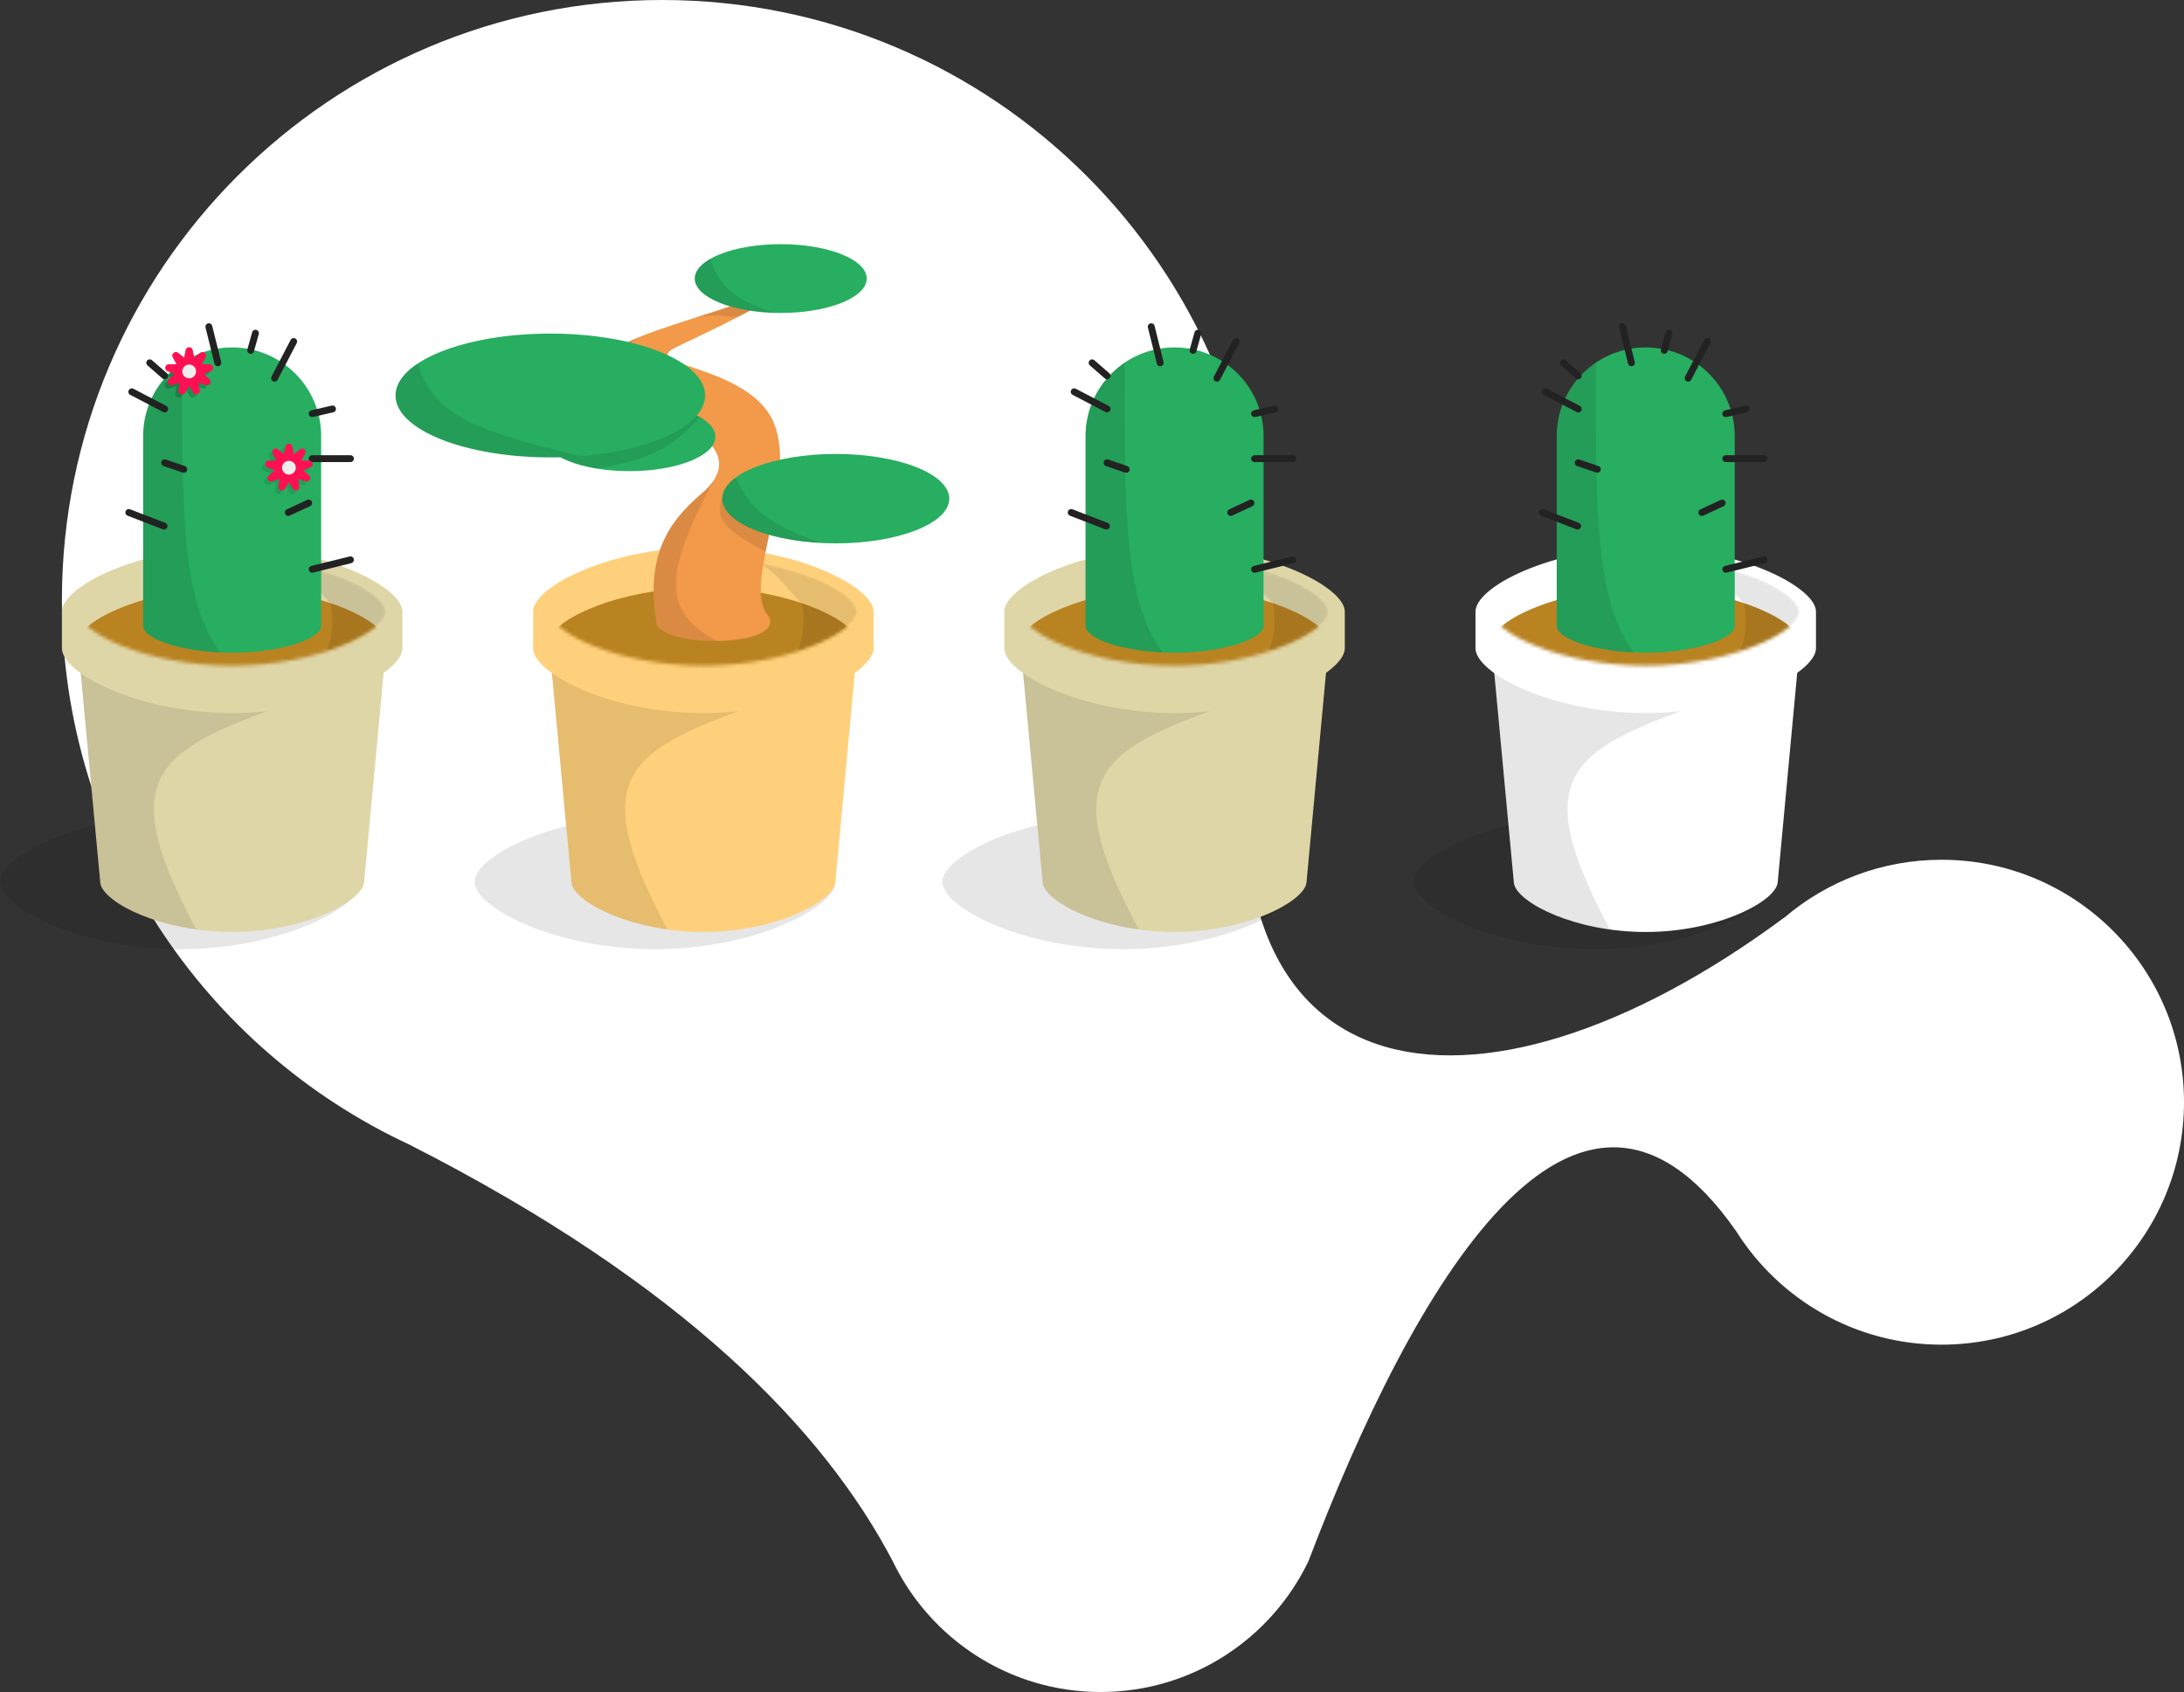 <svg width="635" height="492" viewBox="0 0 635 492" fill="none" xmlns="http://www.w3.org/2000/svg">
<rect x="0" y="0" width="635" height="492" fill="#333333" stroke="none"/>
<path d="M174.5 0C78.126 0 0 78.126 0 174.5C0 244.615 41.353 305.072 101 332.812C181 373.5 221.668 416 241.584 454C252.395 476.482 275.385 492 302 492C328.615 492 351.605 476.482 362.416 454C392.5 375 440.08 291 486.79 358C499.267 377.826 521.345 391 546.5 391C585.436 391 617 359.436 617 320.5C617 281.564 585.436 250 546.5 250C529.159 250 513.279 256.261 501 266.646C410.5 333.793 326.5 320.5 347.223 199.5C348.394 191.336 349 182.989 349 174.5C349 78.126 270.874 0 174.5 0Z" transform="translate(18)" fill="white"/>
<g style="mix-blend-mode:multiply" opacity="0.1" transform="translate(0 237)">
<path d="M104.999 19.5C104.815 26.835 81.494 39 52.5 39C23.506 39 0.185 27.014 0.001 19.5C-0.183 11.986 23.506 0 52.5 0C81.494 0 105.183 12.165 104.999 19.5Z" fill="black"/>
</g>
<g style="mix-blend-mode:multiply" opacity="0.1" transform="translate(138 237)">
<path d="M104.999 19.5C104.815 26.835 81.494 39 52.5 39C23.506 39 0.185 27.014 0.001 19.5C-0.183 11.986 23.506 0 52.5 0C81.494 0 105.183 12.165 104.999 19.5Z" fill="black"/>
</g>
<g style="mix-blend-mode:multiply" opacity="0.1" transform="translate(274 237)">
<path d="M104.999 19.5C104.815 26.835 81.494 39 52.5 39C23.506 39 0.185 27.014 0.001 19.5C-0.183 11.986 23.506 0 52.5 0C81.494 0 105.183 12.165 104.999 19.5Z" fill="black"/>
</g>
<g style="mix-blend-mode:multiply" opacity="0.1" transform="translate(411 237)">
<path d="M104.999 19.5C104.815 26.835 81.494 39 52.5 39C23.506 39 0.185 27.014 0.001 19.5C-0.183 11.986 23.506 0 52.5 0C81.494 0 105.183 12.165 104.999 19.5Z" fill="black"/>
</g>
<path d="M44.636 98.753C65.834 98.753 82.884 89.63 83.019 84.129L89.271 17.032C89.428 10.626 69.287 0 44.636 0C19.985 0 -0.156 10.469 0.001 17.032L6.331 84.741C7.603 90.39 24.19 98.753 44.636 98.753Z" transform="translate(22.864 172.247)" fill="#DFD6A7"/>
<g style="mix-blend-mode:multiply" opacity="0.1" transform="translate(22.864 172.247)">
<path d="M44.636 0C19.985 0 -0.156 10.469 0.001 17.032L6.331 84.741C7.378 89.391 18.803 95.88 34.215 98.029C6.331 45.591 26.226 44.387 88.71 23.054L89.271 17.032C89.428 10.626 69.287 0 44.636 0Z" fill="black"/>
</g>
<path d="M49.5 0C22.163 0 -0.173 11.527 0.001 18.753L0.002 29.419C0.176 36.645 22.163 48.172 49.501 48.172C76.838 48.172 98.826 36.473 99 29.419L98.999 18.753C99.173 11.699 76.838 0 49.5 0Z" transform="translate(18 159.172)" fill="#DFD6A7"/>
<mask id="mask0" mask-type="alpha" maskUnits="userSpaceOnUse" x="22" y="162" width="91" height="32">
<path d="M89.271 15.656C89.114 21.545 69.287 31.312 44.636 31.312C19.985 31.312 0.158 21.689 0.001 15.656C-0.156 9.623 19.985 0 44.636 0C69.287 0 89.428 9.767 89.271 15.656Z" transform="translate(22.864 162.269)" fill="#C4C4C4"/>
</mask>
<g mask="url(#mask0)">
<path d="M89.271 15.656C89.114 21.545 69.287 31.312 44.636 31.312C19.985 31.312 0.158 21.689 0.001 15.656C-0.156 9.623 19.985 0 44.636 0C69.287 0 89.428 9.767 89.271 15.656Z" transform="translate(22.864 170.871)" fill="#B98322"/>
<g style="mix-blend-mode:multiply" opacity="0.1" transform="translate(83.557 163.645)">
<path d="M28.578 14.28C28.698 9.741 16.764 2.899 0 0C5.872 3.327 7.042 6.366 12.6 11.871C13.469 16.516 13.215 20.609 11.384 25.767C21.794 22.405 28.487 17.692 28.578 14.28Z" fill="black"/>
</g>
</g>
<path d="M25.878 88.774C40.17 88.774 51.666 84.713 51.756 81.055L51.757 25.783C51.757 11.543 40.171 0 25.878 0C11.586 0 0 11.543 0 25.783L0.001 81.055C0.091 84.802 11.586 88.774 25.878 88.774Z" transform="translate(41.622 101.021)" fill="#27AE60"/>
<g style="mix-blend-mode:multiply" opacity="0.1" transform="translate(41.622 105.446)">
<path d="M0.001 76.63L0 21.359C0 12.472 4.512 4.636 11.378 0C11.2 45.208 11.498 69.464 22.378 84.27C9.755 83.691 0.084 80.067 0.001 76.63Z" fill="black"/>
</g>
<path d="M10.421 23.914L0.868 18.925M42.378 14.968L47.936 4.301M53.32 38.366H64.436M15.979 41.462L10.421 39.57M46.373 54.022L52.278 51.269M10.247 57.978L0 54.022M53.32 70.538L64.436 67.785M25.878 10.495L23.273 0M35.431 6.882L36.82 1.892M10.421 14.28L6.079 10.495M53.32 25.29L59.225 23.914" transform="translate(37.453 95)" stroke="#222222" stroke-width="2" stroke-linecap="round" stroke-linejoin="round"/>
<path d="M44.636 98.753C65.834 98.753 82.884 89.63 83.019 84.129L89.271 17.032C89.428 10.626 69.287 0 44.636 0C19.985 0 -0.156 10.469 0.001 17.032L6.331 84.741C7.603 90.39 24.19 98.753 44.636 98.753Z" transform="translate(296.864 172.247)" fill="#DFD6A7"/>
<g style="mix-blend-mode:multiply" opacity="0.1" transform="translate(296.864 172.247)">
<path d="M44.636 0C19.985 0 -0.156 10.469 0.001 17.032L6.331 84.741C7.378 89.391 18.803 95.88 34.215 98.029C6.331 45.591 26.226 44.387 88.71 23.054L89.271 17.032C89.428 10.626 69.287 0 44.636 0Z" fill="black"/>
</g>
<path d="M49.5 0C22.163 0 -0.173 11.527 0.001 18.753L0.002 29.419C0.176 36.645 22.163 48.172 49.501 48.172C76.838 48.172 98.826 36.473 99 29.419L98.999 18.753C99.173 11.699 76.838 0 49.5 0Z" transform="translate(292 159.172)" fill="#DFD6A7"/>
<mask id="mask1" mask-type="alpha" maskUnits="userSpaceOnUse" x="296" y="162" width="91" height="32">
<path d="M89.271 15.656C89.114 21.545 69.287 31.312 44.636 31.312C19.985 31.312 0.158 21.689 0.001 15.656C-0.156 9.623 19.985 0 44.636 0C69.287 0 89.428 9.767 89.271 15.656Z" transform="translate(296.864 162.269)" fill="#C4C4C4"/>
</mask>
<g mask="url(#mask1)">
<path d="M89.271 15.656C89.114 21.545 69.287 31.312 44.636 31.312C19.985 31.312 0.158 21.689 0.001 15.656C-0.156 9.623 19.985 0 44.636 0C69.287 0 89.428 9.767 89.271 15.656Z" transform="translate(296.864 170.871)" fill="#B98322"/>
<g style="mix-blend-mode:multiply" opacity="0.1" transform="translate(357.557 163.645)">
<path d="M28.578 14.28C28.698 9.741 16.764 2.899 0 0C5.872 3.327 7.042 6.366 12.6 11.871C13.469 16.516 13.215 20.609 11.384 25.767C21.794 22.405 28.487 17.692 28.578 14.28Z" fill="black"/>
</g>
</g>
<path d="M25.878 88.774C40.17 88.774 51.666 84.713 51.756 81.055L51.757 25.783C51.757 11.543 40.171 0 25.878 0C11.586 0 0 11.543 0 25.783L0.001 81.055C0.091 84.802 11.586 88.774 25.878 88.774Z" transform="translate(315.622 101.021)" fill="#27AE60"/>
<g style="mix-blend-mode:multiply" opacity="0.1" transform="translate(315.622 105.446)">
<path d="M0.001 76.63L0 21.359C0 12.472 4.512 4.636 11.378 0C11.2 45.208 11.498 69.464 22.378 84.27C9.755 83.691 0.084 80.067 0.001 76.63Z" fill="black"/>
</g>
<path d="M10.421 23.914L0.868 18.925M42.378 14.968L47.936 4.301M53.32 38.366H64.436M15.979 41.462L10.421 39.57M46.373 54.022L52.278 51.269M10.247 57.978L0 54.022M53.32 70.538L64.436 67.785M25.878 10.495L23.273 0M35.431 6.882L36.82 1.892M10.421 14.28L6.079 10.495M53.32 25.29L59.225 23.914" transform="translate(311.453 95)" stroke="#222222" stroke-width="2" stroke-linecap="round" stroke-linejoin="round"/>
<path d="M44.636 98.753C65.834 98.753 82.884 89.63 83.019 84.129L89.271 17.032C89.428 10.626 69.287 0 44.636 0C19.985 0 -0.156 10.469 0.001 17.032L6.331 84.741C7.603 90.39 24.19 98.753 44.636 98.753Z" transform="translate(433.864 172.247)" fill="white"/>
<g style="mix-blend-mode:multiply" opacity="0.1" transform="translate(433.864 172.247)">
<path d="M44.636 0C19.985 0 -0.156 10.469 0.001 17.032L6.331 84.741C7.378 89.391 18.803 95.88 34.215 98.029C6.331 45.591 26.226 44.387 88.71 23.054L89.271 17.032C89.428 10.626 69.287 0 44.636 0Z" fill="black"/>
</g>
<path d="M49.5 0C22.163 0 -0.173 11.527 0.001 18.753L0.002 29.419C0.176 36.645 22.163 48.172 49.501 48.172C76.838 48.172 98.826 36.473 99 29.419L98.999 18.753C99.173 11.699 76.838 0 49.5 0Z" transform="translate(429 159.172)" fill="white"/>
<mask id="mask2" mask-type="alpha" maskUnits="userSpaceOnUse" x="433" y="162" width="91" height="32">
<path d="M89.271 15.656C89.114 21.545 69.287 31.312 44.636 31.312C19.985 31.312 0.158 21.689 0.001 15.656C-0.156 9.623 19.985 0 44.636 0C69.287 0 89.428 9.767 89.271 15.656Z" transform="translate(433.864 162.269)" fill="#C4C4C4"/>
</mask>
<g mask="url(#mask2)">
<path d="M89.271 15.656C89.114 21.545 69.287 31.312 44.636 31.312C19.985 31.312 0.158 21.689 0.001 15.656C-0.156 9.623 19.985 0 44.636 0C69.287 0 89.428 9.767 89.271 15.656Z" transform="translate(433.864 170.871)" fill="#B98322"/>
<g style="mix-blend-mode:multiply" opacity="0.1" transform="translate(494.557 163.645)">
<path d="M28.578 14.28C28.698 9.741 16.764 2.899 0 0C5.872 3.327 7.042 6.366 12.6 11.871C13.469 16.516 13.215 20.609 11.384 25.767C21.794 22.405 28.487 17.692 28.578 14.28Z" fill="black"/>
</g>
</g>
<path d="M25.878 88.774C40.17 88.774 51.666 84.713 51.756 81.055L51.757 25.783C51.757 11.543 40.171 0 25.878 0C11.586 0 0 11.543 0 25.783L0.001 81.055C0.091 84.802 11.586 88.774 25.878 88.774Z" transform="translate(452.622 101.021)" fill="#27AE60"/>
<g style="mix-blend-mode:multiply" opacity="0.1" transform="translate(452.622 105.446)">
<path d="M0.001 76.63L0 21.359C0 12.472 4.512 4.636 11.378 0C11.2 45.208 11.498 69.464 22.378 84.27C9.755 83.691 0.084 80.067 0.001 76.63Z" fill="black"/>
</g>
<path d="M10.421 23.914L0.868 18.925M42.378 14.968L47.936 4.301M53.32 38.366H64.436M15.979 41.462L10.421 39.57M46.373 54.022L52.278 51.269M10.247 57.978L0 54.022M53.32 70.538L64.436 67.785M25.878 10.495L23.273 0M35.431 6.882L36.82 1.892M10.421 14.28L6.079 10.495M53.32 25.29L59.225 23.914" transform="translate(448.453 95)" stroke="#222222" stroke-width="2" stroke-linecap="round" stroke-linejoin="round"/>
<path d="M44.636 98.753C65.834 98.753 82.884 89.63 83.019 84.129L89.271 17.032C89.428 10.626 69.287 0 44.636 0C19.985 0 -0.156 10.469 0.001 17.032L6.331 84.741C7.603 90.39 24.19 98.753 44.636 98.753Z" transform="translate(159.864 172.247)" fill="#FFD07B"/>
<g style="mix-blend-mode:multiply" opacity="0.1" transform="translate(159.864 172.247)">
<path d="M44.636 0C19.985 0 -0.156 10.469 0.001 17.032L6.331 84.741C7.378 89.391 18.803 95.88 34.215 98.029C6.331 45.591 26.226 44.387 88.71 23.054L89.271 17.032C89.428 10.626 69.287 0 44.636 0Z" fill="black"/>
</g>
<path d="M49.5 0C22.163 0 -0.173 11.527 0.001 18.753L0.002 29.419C0.176 36.645 22.163 48.172 49.501 48.172C76.838 48.172 98.826 36.473 99 29.419L98.999 18.753C99.173 11.699 76.838 0 49.5 0Z" transform="translate(155 159.172)" fill="#FFD07B"/>
<mask id="mask3" mask-type="alpha" maskUnits="userSpaceOnUse" x="159" y="162" width="91" height="32">
<path d="M89.271 15.656C89.114 21.545 69.287 31.312 44.636 31.312C19.985 31.312 0.158 21.689 0.001 15.656C-0.156 9.623 19.985 0 44.636 0C69.287 0 89.428 9.767 89.271 15.656Z" transform="translate(159.864 162.269)" fill="#C4C4C4"/>
</mask>
<g mask="url(#mask3)">
<path d="M89.271 15.656C89.114 21.545 69.287 31.312 44.636 31.312C19.985 31.312 0.158 21.689 0.001 15.656C-0.156 9.623 19.985 0 44.636 0C69.287 0 89.428 9.767 89.271 15.656Z" transform="translate(159.864 170.871)" fill="#B98322"/>
<g style="mix-blend-mode:multiply" opacity="0.1" transform="translate(220.557 163.645)">
<path d="M28.578 14.28C28.698 9.741 16.764 2.899 0 0C5.872 3.327 7.042 6.366 12.6 11.871C13.469 16.516 13.215 20.609 11.384 25.767C21.794 22.405 28.487 17.692 28.578 14.28Z" fill="black"/>
</g>
</g>
<path d="M30.896 64.813C20.896 73.313 14.396 83.313 17.896 103.313C23.396 110.313 56.896 108.813 49.896 99.813C42.896 90.813 58.896 61.313 51.896 44.313C44.896 27.313 11.896 27.813 23.396 22.313C45.053 11.955 53.563 7.813 54.896 3.313C54.063 0.813 53.896 -2.687 51.896 3.313C49.396 10.813 4.396 17.313 0.396 27.813C-3.604 38.313 23.896 43.813 28.896 46.813C33.896 49.813 40.896 56.313 30.896 64.813Z" transform="translate(173.104 78.687)" fill="#F2994A"/>
<g style="mix-blend-mode:multiply" opacity="0.1" transform="translate(173.104 78.687)">
<path d="M17.896 103.313C14.396 83.313 20.896 73.313 30.896 64.813C32.494 63.454 33.658 62.147 34.466 60.897C34.744 60.375 35.028 59.847 35.317 59.313C35.095 59.83 34.813 60.358 34.466 60.897C19.705 88.553 19.572 99.188 35.317 107.705C27.97 107.793 20.287 106.356 17.896 103.313Z" fill="black"/>
<path d="M51.896 3.313C53.896 -2.687 54.063 0.813 54.896 3.313C54.041 6.199 50.233 8.939 41.896 13.266C38.759 13.809 35.896 12.313 29.396 13.578C23.745 15.382 17.88 17.258 12.896 19.274C-0.657 27.204 0.132 31.748 10.896 39.96C4.063 36.919 -1.568 32.969 0.396 27.813C1.601 24.649 6.53 21.848 12.896 19.274C17.88 17.258 23.745 15.382 29.396 13.578L29.582 13.519C40.596 10.004 50.746 6.764 51.896 3.313Z" fill="black"/>
<path d="M36.896 65.813C33.975 73.461 40.169 76.351 49.487 81.813C50.087 78.782 50.801 75.577 51.471 72.313L36.896 65.813Z" fill="black"/>
</g>
<ellipse cx="33" cy="13" rx="33" ry="13" transform="translate(210 132)" fill="#27AE60"/>
<g style="mix-blend-mode:multiply" opacity="0.1" transform="translate(210 138.791)">
<path d="M4 0C1.449 1.845 0 3.96 0 6.209C0 12.787 12.403 18.224 28.5 19.089C12.773 13.265 7.749 8.996 4 0Z" fill="black"/>
</g>
<ellipse cx="25" cy="10" rx="25" ry="10" transform="translate(158 117)" fill="#27AE60"/>
<g style="mix-blend-mode:multiply" opacity="0.1" transform="translate(158 117)">
<path d="M25 0C11.193 0 0 4.477 0 10C0 14.178 6.404 17.757 15.5 19.253C30.095 16.722 36.985 13.813 45.5 4.275C40.98 1.69 33.484 0 25 0Z" fill="black"/>
</g>
<ellipse cx="45" cy="18" rx="45" ry="18" transform="translate(115 97)" fill="#27AE60"/>
<g style="mix-blend-mode:multiply" opacity="0.1" transform="translate(115 105.676)">
<path d="M0 9.324C0 19.265 20.147 27.324 45 27.324C48.082 27.324 51.092 27.2 54 26.964C25.419 20.134 10.957 15.729 6.5 0C2.375 2.719 0 5.911 0 9.324Z" fill="black"/>
</g>
<ellipse cx="25" cy="10" rx="25" ry="10" transform="translate(202 71)" fill="#27AE60"/>
<g style="mix-blend-mode:multiply" opacity="0.1" transform="translate(202 75.275)">
<path d="M4.5 0C1.664 1.622 0 3.596 0 5.725C0 11.046 10.391 15.397 23.5 15.707C12.226 12.195 7.655 9.036 4.5 0Z" fill="black"/>
</g>
<mask id="mask4" mask-type="alpha" maskUnits="userSpaceOnUse" x="41" y="101" width="53" height="89">
<path d="M25.878 88.774C40.17 88.774 51.666 84.713 51.756 81.055L51.757 25.783C51.757 11.543 40.171 0 25.878 0C11.586 0 0 11.543 0 25.783L0.001 81.055C0.091 84.802 11.586 88.774 25.878 88.774Z" transform="translate(41.622 101.021)" fill="#27AE60"/>
</mask>
<g mask="url(#mask4)">
<g style="mix-blend-mode:multiply" opacity="0.1" transform="translate(48 103)">
<path d="M6 0L6.784 3.846L9.857 1.404L7.985 4.854L11.909 4.958L8.257 6.398L11.196 9L7.473 7.756L8.052 11.638L6 8.292L3.948 11.638L4.527 7.756L0.804 9L3.743 6.398L0.091 4.958L4.015 4.854L2.143 1.404L5.216 3.846L6 0Z" fill="black"/>
<path d="M6 0L6.784 3.846L9.857 1.404L7.985 4.854L11.909 4.958L8.257 6.398L11.196 9L7.473 7.756L8.052 11.638L6 8.292L3.948 11.638L4.527 7.756L0.804 9L3.743 6.398L0.091 4.958L4.015 4.854L2.143 1.404L5.216 3.846L6 0Z" stroke="black" stroke-width="2" stroke-linecap="round" stroke-linejoin="round"/>
</g>
</g>
<path d="M6 0L6.784 3.846L9.857 1.404L7.985 4.854L11.909 4.958L8.257 6.398L11.196 9L7.473 7.756L8.052 11.638L6 8.292L3.948 11.638L4.527 7.756L0.804 9L3.743 6.398L0.091 4.958L4.015 4.854L2.143 1.404L5.216 3.846L6 0Z" transform="translate(49 102)" fill="#FF1053" stroke="#FF1053" stroke-width="2" stroke-linecap="round" stroke-linejoin="round"/>
<circle cx="2" cy="2" r="2" transform="translate(53 106)" fill="#EEEEEE"/>
<mask id="mask5" mask-type="alpha" maskUnits="userSpaceOnUse" x="41" y="101" width="53" height="89">
<path d="M25.878 88.774C40.17 88.774 51.666 84.713 51.756 81.055L51.757 25.783C51.757 11.543 40.171 0 25.878 0C11.586 0 0 11.543 0 25.783L0.001 81.055C0.091 84.802 11.586 88.774 25.878 88.774Z" transform="translate(41.622 101.021)" fill="#27AE60"/>
</mask>
<g mask="url(#mask5)">
<g style="mix-blend-mode:multiply" opacity="0.1" transform="translate(48 103)">
<path d="M6 0L6.784 3.846L9.857 1.404L7.985 4.854L11.909 4.958L8.257 6.398L11.196 9L7.473 7.756L8.052 11.638L6 8.292L3.948 11.638L4.527 7.756L0.804 9L3.743 6.398L0.091 4.958L4.015 4.854L2.143 1.404L5.216 3.846L6 0Z" fill="black"/>
<path d="M6 0L6.784 3.846L9.857 1.404L7.985 4.854L11.909 4.958L8.257 6.398L11.196 9L7.473 7.756L8.052 11.638L6 8.292L3.948 11.638L4.527 7.756L0.804 9L3.743 6.398L0.091 4.958L4.015 4.854L2.143 1.404L5.216 3.846L6 0Z" stroke="black" stroke-width="2" stroke-linecap="round" stroke-linejoin="round"/>
</g>
</g>
<path d="M6 0L6.784 3.846L9.857 1.404L7.985 4.854L11.909 4.958L8.257 6.398L11.196 9L7.473 7.756L8.052 11.638L6 8.292L3.948 11.638L4.527 7.756L0.804 9L3.743 6.398L0.091 4.958L4.015 4.854L2.143 1.404L5.216 3.846L6 0Z" transform="translate(49 102)" fill="#FF1053" stroke="#FF1053" stroke-width="2" stroke-linecap="round" stroke-linejoin="round"/>
<circle cx="2" cy="2" r="2" transform="translate(53 106)" fill="#EEEEEE"/>
<g style="mix-blend-mode:multiply" opacity="0.1" transform="translate(77 131)">
<path d="M6 0L6.784 3.846L9.857 1.404L7.985 4.854L11.909 4.958L8.257 6.398L11.196 9L7.473 7.756L8.052 11.638L6 8.292L3.948 11.638L4.527 7.756L0.804 9L3.743 6.398L0.091 4.958L4.015 4.854L2.143 1.404L5.216 3.846L6 0Z" fill="black"/>
<path d="M6 0L6.784 3.846L9.857 1.404L7.985 4.854L11.909 4.958L8.257 6.398L11.196 9L7.473 7.756L8.052 11.638L6 8.292L3.948 11.638L4.527 7.756L0.804 9L3.743 6.398L0.091 4.958L4.015 4.854L2.143 1.404L5.216 3.846L6 0Z" stroke="black" stroke-width="2" stroke-linecap="round" stroke-linejoin="round"/>
</g>
<path d="M6 0L6.784 3.846L9.857 1.404L7.985 4.854L11.909 4.958L8.257 6.398L11.196 9L7.473 7.756L8.052 11.638L6 8.292L3.948 11.638L4.527 7.756L0.804 9L3.743 6.398L0.091 4.958L4.015 4.854L2.143 1.404L5.216 3.846L6 0Z" transform="translate(78 130)" fill="#FF1053" stroke="#FF1053" stroke-width="2" stroke-linecap="round" stroke-linejoin="round"/>
<circle cx="2" cy="2" r="2" transform="translate(82 134)" fill="#EEEEEE"/>
</svg>
